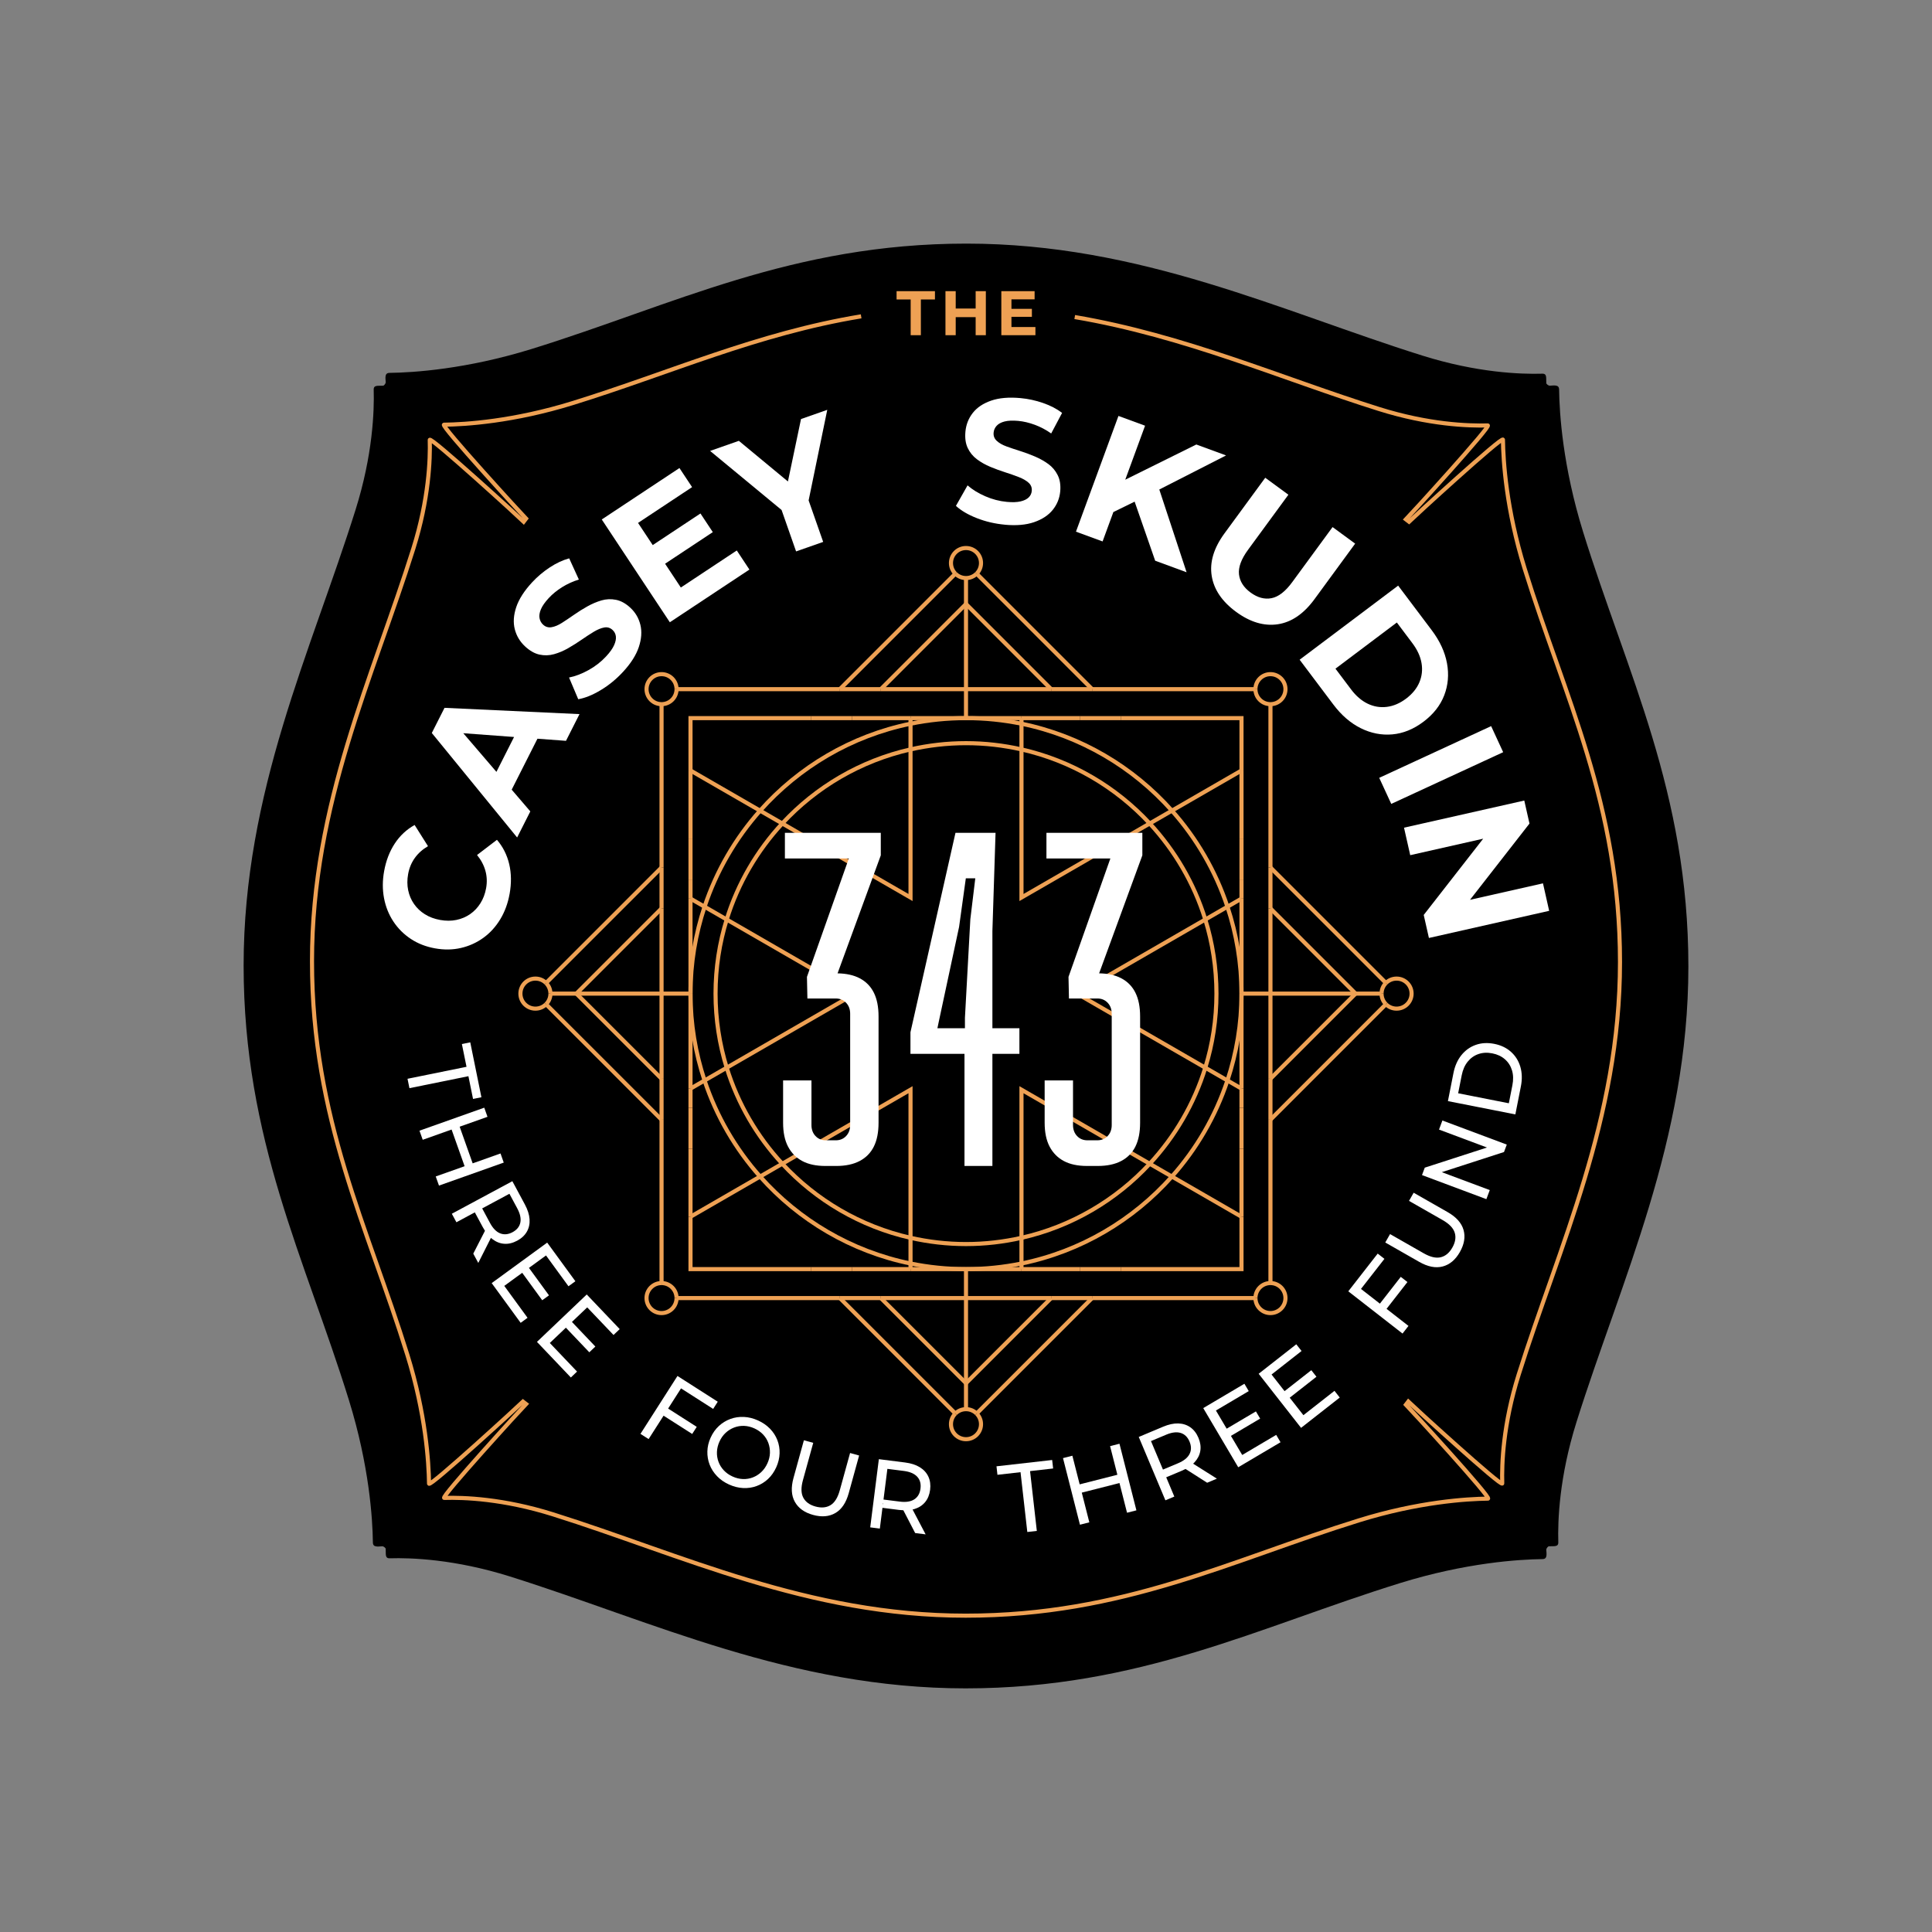 <?xml version="1.0" encoding="UTF-8"?>
<svg id="Layer_1" data-name="Layer 1" xmlns="http://www.w3.org/2000/svg" viewBox="0 0 2000 2000">
  <rect x="0" y="0" width="2000" height="2000" fill="#808080" stroke="none"/>
  <defs>
    <style>
      .cls-1 {
        fill: none;
      }

      .cls-1, .cls-2 {
        stroke: #eea154;
        stroke-miterlimit: 10;
        stroke-width: 4.24px;
      }

      .cls-3, .cls-4, .cls-5 {
        stroke-width: 0px;
      }

      .cls-4 {
        fill: #fff;
      }

      .cls-5 {
        fill: #eea154;
      }
    </style>
  </defs>
  <path class="cls-3" d="m1603.4,1600.71c5.15-.34,9.9,1.02,9.75-4.14-.67-22.19.93-67.49,18.78-124.32,46.09-146.76,115.87-291.48,115.87-471.84s-63.62-303.51-108.99-449.8c-21.11-68.05-24.52-122.95-24.83-147.44-.06-5.05-4.71-4.22-9.75-3.89-1.1.07-3.44-1.59-3.51-2.69-.34-5.15,1.02-9.9-4.14-9.75-22.19.67-67.49-.93-124.32-18.78-146.76-46.09-291.48-115.87-471.84-115.87s-303.51,63.62-449.8,108.99c-68.05,21.11-122.95,24.52-147.44,24.83-5.05.07-4.22,4.71-3.89,9.75.07,1.1-1.59,3.44-2.69,3.51-5.15.34-9.9-1.02-9.75,4.14.67,22.19-.93,67.49-18.78,124.32-46.09,146.76-115.87,291.48-115.87,471.84s63.62,303.51,108.99,449.8c21.11,68.05,24.52,122.95,24.83,147.44.06,5.05,4.71,4.22,9.75,3.89,1.1-.07,3.44,1.59,3.51,2.69.34,5.15-1.02,9.9,4.14,9.75,22.19-.67,67.49.93,124.32,18.78,146.76,46.09,291.48,115.87,471.84,115.87s303.51-63.62,449.8-108.99c68.05-21.11,122.95-24.52,147.44-24.83,5.05-.06,4.22-4.7,3.89-9.74-.07-1.1,1.59-3.44,2.69-3.51Z"/>
  <path class="cls-2" d="m891.46,327.47c-107.89,17.79-197.74,58.51-298.31,89.7-61.61,19.11-111.31,22.2-133.48,22.48-4.57.06,81.66,94,84.89,97.24l-2.44,3.18c-3.3-3.3-97.38-89.33-97.24-84.66.6,20.09-.84,61.1-17,112.55-41.73,132.87-104.9,263.89-104.9,427.18s57.6,274.78,98.68,407.22c19.11,61.61,22.2,111.31,22.48,133.48.06,4.57,94-81.66,97.24-84.89l3.18,2.44c-3.3,3.3-89.34,97.38-84.66,97.24,20.09-.6,61.1.84,112.55,17,132.87,41.73,263.89,104.9,427.18,104.9s274.78-57.6,407.22-98.68c61.61-19.11,111.31-22.2,133.48-22.48,4.57-.06-81.69-94.03-84.93-97.27l2.44-3.18c3.3,3.3,97.41,89.37,97.27,84.7-.6-20.09.84-61.1,17-112.55,41.73-132.87,104.9-263.89,104.9-427.18s-57.6-274.78-98.68-407.22c-19.11-61.61-22.2-111.31-22.48-133.48-.06-4.57-94,81.66-97.24,84.89l-3.18-2.44c3.3-3.3,89.33-97.38,84.66-97.24-20.09.6-61.1-.84-112.55-17-101.06-31.74-201.05-75.88-314.98-95.2"/>
  <g>
    <g>
      <path class="cls-4" d="m527.52,925.42c-1.75,9.68-4.94,18.41-9.61,26.14-4.68,7.75-10.48,14.14-17.43,19.19-6.96,5.05-14.7,8.57-23.21,10.55-8.51,1.99-17.49,2.14-26.93.43-9.45-1.7-17.82-4.96-25.1-9.8-7.29-4.82-13.3-10.84-18.06-18.06-4.75-7.21-7.96-15.26-9.64-24.15-1.68-8.88-1.64-18.17.1-27.85,1.96-10.89,5.62-20.42,10.98-28.59,5.36-8.17,12.22-14.59,20.6-19.26l13.84,21.94c-5.66,3.3-10.23,7.4-13.69,12.27-3.48,4.87-5.76,10.42-6.88,16.64-1.06,5.86-1.04,11.42.05,16.68,1.09,5.26,3.1,10,6.06,14.24,2.94,4.24,6.68,7.78,11.23,10.63,4.56,2.87,9.82,4.83,15.8,5.91,5.99,1.07,11.6,1.07,16.86-.03,5.26-1.09,10.01-3.11,14.23-6.05,4.24-2.94,7.78-6.69,10.63-11.24,2.87-4.55,4.82-9.76,5.88-15.62,1.11-6.22.87-12.22-.75-18-1.62-5.78-4.49-11.22-8.64-16.29l20.61-15.74c6.22,7.3,10.45,15.71,12.7,25.25,2.23,9.54,2.35,19.82.38,30.82Z"/>
      <path class="cls-4" d="m460.17,732.75l-13.17,26.03,88.33,108.18,13.65-27.01-19.28-22.49,26.67-52.75,29.54,2.19,13.99-27.66-139.73-6.49Zm53.73,66.28l-34.3-40.01,52.55,3.9-18.25,36.11Z"/>
      <path class="cls-4" d="m644.86,695.61c-6.94,7.5-14.61,13.77-23.02,18.82-8.41,5.05-16.16,8.19-23.25,9.41l-9.51-22.47c6.49-1.28,13.21-3.84,20.15-7.68,6.95-3.84,13.02-8.57,18.22-14.19,3.98-4.28,6.72-8.15,8.26-11.61,1.55-3.45,2.16-6.49,1.84-9.1-.31-2.61-1.45-4.83-3.42-6.65-2.49-2.31-5.39-3.16-8.67-2.56-3.29.6-6.91,2.1-10.86,4.48-3.94,2.39-8.13,5.11-12.52,8.16-4.4,3.05-8.99,5.95-13.8,8.72-4.79,2.77-9.7,4.85-14.71,6.25-5.02,1.4-10.05,1.55-15.09.45-5.03-1.09-9.99-3.91-14.9-8.45-5.35-4.96-8.91-10.9-10.69-17.85-1.76-6.94-1.26-14.55,1.51-22.83,2.78-8.28,8.25-16.84,16.43-25.67,5.45-5.88,11.55-11.04,18.31-15.48,6.74-4.43,13.44-7.55,20.08-9.35l10.01,21.93c-6.3,1.97-12.11,4.62-17.44,7.96-5.33,3.35-9.89,7.07-13.69,11.17-3.97,4.29-6.66,8.15-8.13,11.61-1.46,3.46-1.95,6.53-1.45,9.22.49,2.69,1.72,4.94,3.69,6.76,2.5,2.31,5.41,3.18,8.75,2.63,3.33-.56,6.91-2.05,10.73-4.48,3.82-2.43,7.96-5.21,12.45-8.34,4.48-3.15,9.12-6.05,13.92-8.73,4.8-2.68,9.65-4.73,14.54-6.18,4.89-1.43,9.89-1.65,15-.64,5.12,1.01,10.08,3.74,14.91,8.2,5.26,4.88,8.72,10.79,10.41,17.73,1.69,6.95,1.15,14.59-1.62,22.96-2.78,8.36-8.25,16.96-16.42,25.79Z"/>
      <polygon class="cls-4" points="775.79 589.61 693.41 644.17 622.95 537.76 703.36 484.51 716.45 504.27 660.5 541.32 675.7 564.27 725.11 531.55 737.89 550.86 688.49 583.57 704.8 608.2 762.72 569.85 775.79 589.61"/>
      <polygon class="cls-4" points="837.09 518.03 852.15 560.98 824.11 570.82 809.09 527.94 735.1 466.79 764.86 456.35 815.66 498.42 829.2 433.8 856.38 424.26 837.09 518.03"/>
      <path class="cls-4" d="m1040.16,543.15c-10.17-.93-19.82-3.19-28.95-6.77-9.13-3.58-16.34-7.82-21.63-12.7l12.03-21.23c4.96,4.36,11.08,8.13,18.36,11.29,7.28,3.17,14.73,5.1,22.35,5.81,5.81.53,10.55.36,14.24-.52,3.67-.88,6.46-2.24,8.33-4.09,1.88-1.85,2.95-4.09,3.19-6.75.31-3.39-.78-6.21-3.26-8.44-2.47-2.25-5.86-4.21-10.17-5.87-4.3-1.68-9-3.34-14.09-4.96-5.1-1.63-10.21-3.5-15.32-5.62-5.11-2.13-9.76-4.74-13.92-7.87-4.17-3.12-7.35-7.02-9.55-11.67-2.2-4.66-2.99-10.32-2.37-16.97.67-7.27,3.2-13.72,7.62-19.35,4.43-5.64,10.77-9.87,19.02-12.72,8.25-2.84,18.36-3.72,30.36-2.62,7.99.73,15.79,2.44,23.42,5.08,7.63,2.65,14.18,6.06,19.66,10.23l-11.29,21.3c-5.39-3.79-11.03-6.78-16.94-8.97-5.9-2.18-11.64-3.54-17.21-4.05-5.81-.53-10.53-.32-14.14.62-3.64.95-6.36,2.44-8.2,4.47-1.83,2.03-2.88,4.38-3.11,7.04-.32,3.39.76,6.23,3.25,8.53,2.47,2.31,5.83,4.23,10.09,5.78,4.25,1.55,8.98,3.14,14.2,4.78,5.22,1.65,10.37,3.55,15.41,5.72,5.05,2.18,9.63,4.76,13.75,7.76,4.11,3.01,7.34,6.84,9.64,11.51,2.33,4.66,3.19,10.27,2.6,16.8-.66,7.15-3.24,13.5-7.7,19.07-4.48,5.57-10.88,9.81-19.2,12.71-8.33,2.89-18.47,3.8-30.46,2.7Z"/>
      <polygon class="cls-4" points="1200.1 506.75 1228.35 592.4 1195.84 580.47 1174.57 519.3 1152.56 530.07 1141.4 560.49 1113.84 550.38 1157.82 430.58 1185.37 440.68 1164.85 496.59 1238.42 460.15 1269.23 471.46 1200.1 506.75"/>
      <path class="cls-4" d="m1279.67,633.44c-14.6-10.7-23.04-23.14-25.32-37.31-2.28-14.17,2.15-28.85,13.28-44.05l42.14-57.51,23.97,17.56-41.7,56.91c-7.11,9.71-10.26,18.22-9.44,25.52.83,7.31,4.82,13.58,11.98,18.83,7.25,5.31,14.48,7.26,21.71,5.84,7.21-1.41,14.39-6.97,21.48-16.69l41.7-56.91,23.38,17.13-42.11,57.51c-11.14,15.2-23.8,23.85-38,25.96-14.2,2.1-28.56-2.16-43.08-12.79Z"/>
      <path class="cls-4" d="m1345.38,682.94l101.98-76.72,34.87,46.33c8.32,11.07,13.55,22.41,15.69,34.05,2.13,11.63,1.17,22.69-2.87,33.19-4.05,10.5-11.22,19.62-21.51,27.36-10.3,7.75-21.04,12.1-32.25,13.08-11.2.98-22.1-1.17-32.69-6.43-10.58-5.28-20.03-13.45-28.36-24.52l-34.86-46.33Zm37.1,9.28l16.12,21.41c5.1,6.79,10.83,11.73,17.16,14.79,6.34,3.07,12.96,4.18,19.84,3.33,6.9-.85,13.55-3.69,19.95-8.51,6.5-4.9,11.1-10.52,13.77-16.87,2.68-6.35,3.43-13,2.24-19.93-1.19-6.94-4.34-13.81-9.45-20.61l-16.11-21.42-63.52,47.79Z"/>
      <path class="cls-4" d="m1427.77,805.21l115.85-53.53,12.46,26.98-115.85,53.54-12.46-26.98Z"/>
      <polygon class="cls-4" points="1603.69 942.89 1479.21 970.98 1473.83 947.15 1535.38 868.22 1459.86 885.27 1453.43 856.81 1577.93 828.72 1583.31 852.55 1521.75 931.48 1597.28 914.43 1603.69 942.89"/>
    </g>
    <g>
      <path class="cls-4" d="m421.88,1116.75l61.06-12.4-4.8-23.57,8.67-1.77,11.55,56.85-8.67,1.76-4.79-23.55-61.05,12.4-1.99-9.72Z"/>
      <polygon class="cls-4" points="521.48 1203.51 454.43 1227.32 451.07 1217.87 480.96 1207.26 467.49 1169.3 437.6 1179.91 434.25 1170.48 501.3 1146.67 504.65 1156.12 475.83 1166.35 489.3 1204.3 518.13 1194.07 521.48 1203.51"/>
      <path class="cls-4" d="m548.2,1262.11c-.33-4.76-1.95-9.85-4.85-15.25l-12.96-24.09-62.66,33.7,4.75,8.82,19.05-10.25,8.23,15.26c.73,1.36,1.48,2.64,2.27,3.84l-12.1,23.63,5.18,9.61,13.09-25.94c.52.47,1.05.91,1.59,1.32,3.8,2.9,7.86,4.5,12.23,4.8,4.35.32,8.8-.75,13.34-3.19,4.54-2.43,7.89-5.57,10.07-9.39,2.16-3.83,3.09-8.11,2.77-12.87Zm-9.55,3.49c-.88,4.22-3.57,7.54-8.03,9.95-4.49,2.4-8.74,2.81-12.79,1.24-4.04-1.58-7.58-5.2-10.61-10.84l-8.07-15,28.2-15.16,8.06,14.99c3.03,5.65,4.12,10.59,3.24,14.82Z"/>
      <polygon class="cls-4" points="565.23 1299.64 547.57 1312.52 568.29 1340.93 561.31 1346.02 540.59 1317.61 522.03 1331.15 546.12 1364.18 538.98 1369.39 508.99 1328.27 566.46 1286.35 595.63 1326.33 588.48 1331.53 565.23 1299.64"/>
      <polygon class="cls-4" points="607.88 1353.39 592.06 1368.46 616.31 1393.93 610.06 1399.89 585.8 1374.42 569.17 1390.26 597.36 1419.86 590.95 1425.97 555.86 1389.11 607.39 1340.04 641.52 1375.88 635.12 1381.97 607.88 1353.39"/>
      <polygon class="cls-4" points="705 1437.24 691.64 1458.13 721.26 1477.08 716.56 1484.44 686.93 1465.51 671.44 1489.73 663 1484.34 701.32 1424.39 743.02 1451.05 738.26 1458.5 705 1437.24"/>
      <path class="cls-4" d="m804.74,1490.86c-1.69-4.36-4.21-8.31-7.61-11.82-3.4-3.51-7.53-6.37-12.4-8.58-4.92-2.23-9.83-3.44-14.73-3.66-4.89-.21-9.54.49-13.94,2.11-4.39,1.62-8.36,4.04-11.88,7.28-3.51,3.24-6.35,7.24-8.51,11.99-2.16,4.75-3.28,9.51-3.4,14.31-.13,4.77.67,9.35,2.34,13.72,1.69,4.38,4.25,8.34,7.65,11.9,3.41,3.55,7.55,6.43,12.42,8.64,4.87,2.21,9.74,3.43,14.61,3.67,4.89.24,9.52-.45,13.92-2.06,4.4-1.61,8.34-4.04,11.84-7.3s6.32-7.29,8.51-12.1c2.15-4.76,3.31-9.54,3.47-14.34.16-4.8-.6-9.38-2.29-13.76Zm-7.7,13.25c-.11,3.56-.98,7.13-2.61,10.71-1.62,3.58-3.73,6.59-6.36,9.06-2.61,2.45-5.55,4.3-8.78,5.55-3.25,1.25-6.66,1.81-10.22,1.68-3.58-.14-7.15-1.01-10.74-2.64-3.53-1.6-6.52-3.69-8.98-6.31-2.45-2.59-4.29-5.53-5.52-8.79-1.23-3.29-1.78-6.72-1.66-10.3.13-3.59,1.01-7.17,2.62-10.76,1.62-3.58,3.74-6.58,6.35-9.01,2.6-2.43,5.54-4.27,8.84-5.54,3.28-1.26,6.71-1.82,10.28-1.69s7.12.99,10.65,2.59c3.58,1.64,6.6,3.74,9.05,6.34,2.45,2.61,4.27,5.55,5.46,8.83,1.19,3.29,1.72,6.72,1.62,10.28Z"/>
      <path class="cls-4" d="m889.36,1506.74l-10.76,39c-2.74,9.92-7.35,16.77-13.82,20.53-6.48,3.77-14.19,4.42-23.15,1.95-8.88-2.45-15.15-6.96-18.81-13.53-3.66-6.56-4.13-14.8-1.39-24.73l10.76-39,9.67,2.66-10.66,38.6c-2.11,7.65-2,13.7.35,18.14,2.34,4.44,6.54,7.5,12.59,9.17,6.11,1.68,11.31,1.22,15.61-1.39,4.29-2.61,7.48-7.74,9.59-15.39l10.66-38.6,9.36,2.59Z"/>
      <path class="cls-4" d="m957.7,1554.96c2.78-3.38,4.5-7.61,5.15-12.71.64-5.12.03-9.67-1.81-13.67-1.86-3.98-4.81-7.22-8.88-9.72-4.05-2.49-9.13-4.13-15.23-4.9l-27.14-3.43-8.94,70.59,9.96,1.26,2.71-21.49,17.19,2.18c1.53.19,3.01.32,4.45.37l12.22,23.56,10.83,1.37-13.51-25.72c.68-.15,1.34-.32,1.99-.52,4.56-1.41,8.22-3.8,11.01-7.17Zm-43.73,2.29l-.39-.57.52-.42-.13.99Zm17.53-2.79l-16.9-2.13,4.02-31.77,16.9,2.14c6.37.8,11,2.79,13.94,5.96,2.93,3.17,4.07,7.28,3.43,12.32-.63,5.04-2.76,8.75-6.4,11.13-3.63,2.37-8.62,3.15-14.99,2.35Z"/>
      <path class="cls-4" d="m1063.47,1585.92l-7.02-61.92-23.9,2.71-.99-8.79,57.63-6.54,1.01,8.79-23.89,2.72,7.01,61.91-9.85,1.12Z"/>
      <polygon class="cls-4" points="1176.41 1563.5 1166.7 1565.98 1158.88 1535.24 1119.85 1545.17 1127.67 1575.91 1117.96 1578.38 1100.42 1509.43 1110.12 1506.96 1117.67 1536.6 1156.7 1526.67 1149.16 1497.03 1158.87 1494.55 1176.41 1563.5"/>
      <path class="cls-4" d="m1235.13,1515.2c.51-.47,1-.96,1.46-1.46,3.24-3.49,5.22-7.4,5.95-11.71.72-4.31.08-8.84-1.91-13.59-2-4.75-4.8-8.37-8.4-10.91-3.61-2.53-7.78-3.86-12.55-3.99-4.76-.13-9.97,1.01-15.63,3.39l-25.22,10.6,27.59,65.59,9.23-3.88-8.39-19.96,15.98-6.72c1.42-.6,2.77-1.23,4.04-1.9l22.36,14.27,10.07-4.23-24.58-15.5Zm-31.23,6.11l-12.41-29.51,15.7-6.6c5.9-2.49,10.93-3.09,15.06-1.82,4.13,1.28,7.18,4.27,9.14,8.94,1.97,4.69,1.98,8.97.02,12.85-1.96,3.87-5.89,7.04-11.79,9.54l-15.72,6.6Z"/>
      <polygon class="cls-4" points="1325.61 1493 1281.81 1518.9 1245.59 1457.66 1288.2 1432.47 1292.7 1440.07 1258.72 1460.16 1269.84 1478.97 1300.12 1461.08 1304.51 1468.52 1274.25 1486.42 1285.94 1506.19 1321.12 1485.39 1325.61 1493"/>
      <polygon class="cls-4" points="1386.9 1446.73 1346.85 1478.12 1302.96 1422.12 1341.92 1391.6 1347.37 1398.54 1316.3 1422.9 1329.78 1440.1 1357.46 1418.42 1362.79 1425.2 1335.1 1446.9 1349.28 1464.99 1381.46 1439.78 1386.9 1446.73"/>
      <polygon class="cls-4" points="1458.05 1372.58 1451.89 1380.49 1395.75 1336.77 1426.18 1297.72 1433.16 1303.16 1408.89 1334.29 1428.46 1349.53 1450.07 1321.79 1456.97 1327.16 1435.36 1354.91 1458.05 1372.58"/>
      <path class="cls-4" d="m1511.23,1296.14c-4.56,8.01-10.48,12.98-17.75,14.9-7.25,1.92-15.38.34-24.31-4.76l-35.15-20.06,4.97-8.7,34.79,19.86c6.88,3.92,12.76,5.3,17.65,4.12,4.88-1.16,8.87-4.48,11.99-9.94,3.14-5.5,3.99-10.66,2.51-15.47-1.48-4.79-5.66-9.16-12.54-13.09l-34.78-19.85,4.81-8.44,35.13,20.05c8.95,5.11,14.45,11.26,16.5,18.46,2.04,7.21.78,14.85-3.83,22.92Z"/>
      <polygon class="cls-4" points="1556.94 1192.57 1492.55 1213.42 1542.2 1231.98 1538.69 1241.36 1472.05 1216.44 1474.92 1208.75 1539.33 1187.91 1489.67 1169.33 1493.17 1159.94 1559.82 1184.88 1556.94 1192.57"/>
      <path class="cls-4" d="m1568.7,1153.63l-69.82-13.76,5.72-29c1.45-7.34,4.18-13.51,8.21-18.55,4.03-5.02,8.99-8.58,14.85-10.65,5.86-2.08,12.26-2.43,19.16-1.08,6.92,1.36,12.7,4.11,17.33,8.27,4.65,4.15,7.88,9.32,9.7,15.49,1.81,6.18,2.01,12.93.56,20.27l-5.71,29Zm-6.75-11.54l3.66-18.57c1.12-5.71,1-10.85-.38-15.45-1.39-4.6-3.81-8.43-7.32-11.49-3.51-3.08-7.85-5.13-13.04-6.14-5.25-1.05-10.06-.79-14.43.73-4.38,1.51-8.07,4.13-11.08,7.87-3.03,3.73-5.09,8.44-6.21,14.15l-3.67,18.57,52.46,10.34Z"/>
    </g>
  </g>
  <g>
    <path class="cls-1" d="m1430.17,1028.59c0,4.29,1.74,8.18,4.55,10.99"/>
    <path class="cls-1" d="m1434.73,1017.59c-2.81,2.81-4.55,6.7-4.55,10.99"/>
    <path class="cls-1" d="m1434.73,1017.59c2.81-2.81,6.7-4.55,10.99-4.55,8.59,0,15.55,6.96,15.55,15.55s-6.96,15.55-15.55,15.55c-4.29,0-8.18-1.74-10.99-4.55"/>
    <path class="cls-1" d="m1010.99,593.86c2.81-2.81,4.55-6.7,4.55-10.99,0-8.59-6.96-15.55-15.55-15.55s-15.55,6.96-15.55,15.55c0,4.29,1.74,8.18,4.55,10.99"/>
    <path class="cls-1" d="m1010.99,593.86c-2.81,2.81-6.7,4.55-10.99,4.55"/>
    <path class="cls-1" d="m989.01,593.86c2.81,2.81,6.7,4.55,10.99,4.55"/>
    <path class="cls-1" d="m1010.99,1463.31c2.81,2.81,4.55,6.7,4.55,10.99,0,8.59-6.96,15.55-15.55,15.55s-15.55-6.96-15.55-15.55c0-4.29,1.74-8.18,4.55-10.99"/>
    <path class="cls-1" d="m1000,1458.76c-4.29,0-8.18,1.74-10.99,4.55"/>
    <path class="cls-1" d="m1010.99,1463.31c-2.81-2.81-6.7-4.55-10.99-4.55"/>
    <path class="cls-1" d="m565.27,1039.58c2.81-2.81,4.55-6.7,4.55-10.99h0"/>
    <path class="cls-1" d="m565.27,1017.59c2.81,2.81,4.55,6.7,4.55,10.99"/>
    <path class="cls-1" d="m565.27,1017.59c-2.81-2.81-6.7-4.55-10.99-4.55-8.59,0-15.55,6.96-15.55,15.55s6.96,15.55,15.55,15.55c4.29,0,8.18-1.74,10.99-4.55"/>
    <path class="cls-1" d="m1315.17,728.96c3.98,0,7.96-1.52,10.99-4.55,6.07-6.07,6.07-15.91,0-21.98-6.07-6.07-15.91-6.07-21.98,0-3.04,3.04-4.55,7.01-4.55,10.99"/>
    <path class="cls-1" d="m1299.62,713.42c0,3.98,1.52,7.96,4.55,10.99,3.04,3.04,7.01,4.55,10.99,4.55"/>
    <path class="cls-1" d="m700.38,713.42c0,3.98-1.52,7.96-4.55,10.99-3.04,3.04-7.01,4.55-10.99,4.55"/>
    <path class="cls-1" d="m700.38,713.42c0-3.98-1.52-7.96-4.55-10.99-6.07-6.07-15.91-6.07-21.98,0-6.07,6.07-6.07,15.91,0,21.98,3.04,3.04,7.01,4.55,10.99,4.55"/>
    <line class="cls-1" x1="786.84" y1="839.2" x2="714.81" y2="797.62"/>
    <line class="cls-1" x1="942.57" y1="775.78" x2="942.57" y2="749.18"/>
    <line class="cls-1" x1="942.57" y1="743.4" x2="942.57" y2="749.18"/>
    <line class="cls-1" x1="729.37" y1="938.65" x2="714.81" y2="930.25"/>
    <polyline class="cls-1" points="942.57 775.78 942.57 929.11 809.8 852.46"/>
    <line class="cls-1" x1="786.84" y1="839.2" x2="809.8" y2="852.46"/>
    <line class="cls-1" x1="1270.63" y1="1118.52" x2="1285.19" y2="1126.92"/>
    <polyline class="cls-1" points="1190.2 852.46 1057.43 929.11 1057.43 775.78"/>
    <line class="cls-1" x1="786.84" y1="1217.97" x2="809.8" y2="1204.71"/>
    <polyline class="cls-1" points="752.28 951.88 885.14 1028.59 752.28 1105.29"/>
    <polyline class="cls-1" points="942.57 1281.39 942.57 1128.06 809.8 1204.71"/>
    <line class="cls-1" x1="752.28" y1="1105.29" x2="729.37" y2="1118.52"/>
    <line class="cls-1" x1="1213.16" y1="1217.97" x2="1285.19" y2="1259.56"/>
    <line class="cls-1" x1="1057.43" y1="749.18" x2="1057.43" y2="743.4"/>
    <line class="cls-1" x1="729.37" y1="1118.52" x2="714.81" y2="1126.92"/>
    <line class="cls-1" x1="786.84" y1="1217.97" x2="714.81" y2="1259.56"/>
    <line class="cls-1" x1="729.37" y1="938.65" x2="752.28" y2="951.88"/>
    <line class="cls-1" x1="1057.43" y1="775.78" x2="1057.43" y2="749.18"/>
    <line class="cls-1" x1="1190.2" y1="852.46" x2="1213.16" y2="839.2"/>
    <polyline class="cls-1" points="1190.2 1204.72 1057.43 1128.06 1057.43 1281.39"/>
    <polyline class="cls-1" points="1247.72 951.88 1114.86 1028.59 1247.72 1105.29"/>
    <line class="cls-1" x1="1190.2" y1="1204.72" x2="1213.16" y2="1217.97"/>
    <line class="cls-1" x1="942.57" y1="1307.99" x2="942.57" y2="1313.78"/>
    <line class="cls-1" x1="1057.43" y1="1307.99" x2="1057.43" y2="1281.39"/>
    <line class="cls-1" x1="942.57" y1="1307.99" x2="942.57" y2="1281.39"/>
    <line class="cls-1" x1="1247.72" y1="951.88" x2="1270.63" y2="938.65"/>
    <line class="cls-1" x1="1270.63" y1="938.65" x2="1285.19" y2="930.25"/>
    <line class="cls-1" x1="1213.16" y1="839.2" x2="1285.19" y2="797.62"/>
    <line class="cls-1" x1="1270.63" y1="1118.52" x2="1247.72" y2="1105.29"/>
    <line class="cls-1" x1="1057.43" y1="1313.78" x2="1057.43" y2="1307.99"/>
    <line class="cls-1" x1="1315.17" y1="940.44" x2="1315.17" y2="898.04"/>
    <line class="cls-1" x1="1315.17" y1="728.96" x2="1315.17" y2="898.04"/>
    <line class="cls-1" x1="1299.62" y1="713.42" x2="1130.55" y2="713.42"/>
    <line class="cls-1" x1="1315.17" y1="1116.73" x2="1315.17" y2="1159.13"/>
    <line class="cls-1" x1="911.85" y1="713.42" x2="869.45" y2="713.42"/>
    <line class="cls-1" x1="1299.62" y1="1343.76" x2="1130.55" y2="1343.76"/>
    <line class="cls-1" x1="1315.17" y1="1328.21" x2="1315.17" y2="1159.13"/>
    <line class="cls-1" x1="700.38" y1="713.42" x2="869.45" y2="713.42"/>
    <line class="cls-1" x1="684.83" y1="898.04" x2="684.83" y2="728.96"/>
    <line class="cls-1" x1="1088.15" y1="713.42" x2="1130.55" y2="713.42"/>
    <line class="cls-1" x1="1088.15" y1="713.42" x2="1000" y2="713.42"/>
    <line class="cls-1" x1="911.85" y1="713.42" x2="1000" y2="713.42"/>
    <line class="cls-1" x1="684.83" y1="1028.59" x2="684.83" y2="940.44"/>
    <line class="cls-1" x1="684.83" y1="1116.73" x2="684.83" y2="1028.59"/>
    <line class="cls-1" x1="1088.15" y1="1343.76" x2="1130.55" y2="1343.76"/>
    <line class="cls-1" x1="911.85" y1="1343.76" x2="869.45" y2="1343.76"/>
    <line class="cls-1" x1="1088.15" y1="1343.76" x2="1000" y2="1343.76"/>
    <line class="cls-1" x1="1000" y1="1343.76" x2="911.85" y2="1343.76"/>
    <line class="cls-1" x1="1315.17" y1="1028.59" x2="1315.17" y2="1116.73"/>
    <line class="cls-1" x1="1315.17" y1="1028.59" x2="1315.17" y2="940.44"/>
    <line class="cls-1" x1="684.83" y1="1159.13" x2="684.83" y2="1328.21"/>
    <line class="cls-1" x1="700.38" y1="1343.76" x2="869.45" y2="1343.76"/>
    <line class="cls-1" x1="684.83" y1="940.44" x2="684.83" y2="898.04"/>
    <line class="cls-1" x1="684.83" y1="1159.13" x2="684.83" y2="1116.73"/>
    <line class="cls-1" x1="942.57" y1="743.4" x2="881.87" y2="743.4"/>
    <line class="cls-1" x1="1118.13" y1="743.4" x2="1057.43" y2="743.4"/>
    <line class="cls-1" x1="1000" y1="743.4" x2="942.57" y2="743.4"/>
    <line class="cls-1" x1="1000" y1="743.4" x2="1057.43" y2="743.4"/>
    <polyline class="cls-1" points="1285.19 1259.56 1285.19 1313.78 1160.53 1313.78"/>
    <line class="cls-1" x1="1285.19" y1="1259.56" x2="1285.19" y2="1189.12"/>
    <line class="cls-1" x1="1285.19" y1="1189.12" x2="1285.19" y2="1146.72"/>
    <polyline class="cls-1" points="714.81 1259.56 714.81 1313.78 839.47 1313.78"/>
    <line class="cls-1" x1="714.81" y1="1259.56" x2="714.81" y2="1189.12"/>
    <line class="cls-1" x1="1118.13" y1="743.4" x2="1160.53" y2="743.4"/>
    <line class="cls-1" x1="942.57" y1="1313.78" x2="881.87" y2="1313.78"/>
    <line class="cls-1" x1="1057.43" y1="1313.78" x2="1118.13" y2="1313.78"/>
    <line class="cls-1" x1="1057.43" y1="1313.78" x2="1000" y2="1313.78"/>
    <line class="cls-1" x1="942.57" y1="1313.78" x2="1000" y2="1313.78"/>
    <line class="cls-1" x1="1285.19" y1="1028.59" x2="1285.19" y2="930.25"/>
    <line class="cls-1" x1="1285.19" y1="1028.59" x2="1285.19" y2="1126.92"/>
    <line class="cls-1" x1="1285.19" y1="1126.92" x2="1285.19" y2="1146.72"/>
    <line class="cls-1" x1="1285.19" y1="930.25" x2="1285.19" y2="910.46"/>
    <line class="cls-1" x1="714.81" y1="1189.12" x2="714.81" y2="1146.72"/>
    <line class="cls-1" x1="1118.13" y1="1313.78" x2="1160.53" y2="1313.78"/>
    <line class="cls-1" x1="839.47" y1="1313.78" x2="881.87" y2="1313.78"/>
    <line class="cls-1" x1="714.81" y1="868.06" x2="714.81" y2="910.46"/>
    <line class="cls-1" x1="714.81" y1="1028.59" x2="714.81" y2="930.25"/>
    <line class="cls-1" x1="714.81" y1="1028.59" x2="714.81" y2="1126.92"/>
    <line class="cls-1" x1="714.81" y1="930.25" x2="714.81" y2="910.46"/>
    <line class="cls-1" x1="714.81" y1="1146.72" x2="714.81" y2="1126.92"/>
    <polyline class="cls-1" points="714.81 797.62 714.81 743.4 839.47 743.4"/>
    <line class="cls-1" x1="714.81" y1="797.62" x2="714.81" y2="868.06"/>
    <line class="cls-1" x1="881.87" y1="743.4" x2="839.47" y2="743.4"/>
    <line class="cls-1" x1="1285.19" y1="910.46" x2="1285.19" y2="868.06"/>
    <polyline class="cls-1" points="1160.53 743.4 1285.19 743.4 1285.19 797.62"/>
    <line class="cls-1" x1="1285.19" y1="868.06" x2="1285.19" y2="797.62"/>
    <line class="cls-1" x1="565.27" y1="1017.59" x2="684.83" y2="898.04"/>
    <line class="cls-1" x1="684.83" y1="1159.13" x2="565.27" y2="1039.58"/>
    <line class="cls-1" x1="869.45" y1="1343.76" x2="989.01" y2="1463.31"/>
    <line class="cls-1" x1="1010.99" y1="1463.31" x2="1130.55" y2="1343.76"/>
    <line class="cls-1" x1="1434.73" y1="1017.59" x2="1315.17" y2="898.04"/>
    <line class="cls-1" x1="1315.17" y1="1159.13" x2="1434.72" y2="1039.58"/>
    <line class="cls-1" x1="989.01" y1="593.86" x2="869.45" y2="713.42"/>
    <line class="cls-1" x1="1130.55" y1="713.42" x2="1010.99" y2="593.86"/>
    <line class="cls-1" x1="596.68" y1="1028.59" x2="684.83" y2="940.44"/>
    <line class="cls-1" x1="596.68" y1="1028.59" x2="684.83" y2="1116.73"/>
    <line class="cls-1" x1="911.85" y1="713.42" x2="1000" y2="625.27"/>
    <line class="cls-1" x1="1088.15" y1="713.42" x2="1000" y2="625.27"/>
    <line class="cls-1" x1="1403.32" y1="1028.59" x2="1315.17" y2="940.44"/>
    <line class="cls-1" x1="1403.32" y1="1028.59" x2="1315.17" y2="1116.73"/>
    <line class="cls-1" x1="911.85" y1="1343.76" x2="1000" y2="1431.9"/>
    <line class="cls-1" x1="1088.15" y1="1343.76" x2="1000" y2="1431.9"/>
    <path class="cls-1" d="m1000,1313.78c-19.67,0-38.88-1.99-57.43-5.79"/>
    <path class="cls-1" d="m786.84,1217.97c40.12,45.12,94.31,77.46,155.72,90.02"/>
    <path class="cls-1" d="m1213.16,1217.97c-40.12,45.12-94.31,77.46-155.72,90.02"/>
    <path class="cls-1" d="m1000,1313.78c19.67,0,38.88-1.99,57.43-5.79"/>
    <path class="cls-1" d="m1213.16,1217.97c25.42-28.59,45.14-62.32,57.48-99.45"/>
    <path class="cls-1" d="m1285.19,1028.59c0,31.44-5.16,61.65-14.56,89.93"/>
    <path class="cls-1" d="m1285.19,1028.59c0-31.44-5.16-61.65-14.56-89.93"/>
    <path class="cls-1" d="m1057.43,749.18c61.42,12.56,115.6,44.9,155.72,90.02"/>
    <path class="cls-1" d="m786.84,1217.97c-25.42-28.59-45.14-62.32-57.48-99.45"/>
    <path class="cls-1" d="m714.81,1028.59c0,31.44,5.16,61.65,14.56,89.93"/>
    <path class="cls-1" d="m786.84,839.2c-25.42,28.59-45.14,62.32-57.48,99.45"/>
    <path class="cls-1" d="m714.81,1028.59c0-31.44,5.16-61.65,14.56-89.93"/>
    <path class="cls-1" d="m1213.16,839.2c25.42,28.59,45.14,62.32,57.48,99.45"/>
    <path class="cls-1" d="m1057.43,749.18c-18.55-3.79-37.76-5.79-57.43-5.79"/>
    <path class="cls-1" d="m942.57,749.18c-61.42,12.56-115.6,44.9-155.72,90.02"/>
    <path class="cls-1" d="m1000,743.4c-19.67,0-38.88,1.99-57.43,5.79"/>
    <path class="cls-1" d="m1247.72,1105.29c7.5-24.24,11.55-50,11.55-76.71s-4.05-52.46-11.55-76.71"/>
    <path class="cls-1" d="m752.28,951.88c-7.5,24.24-11.55,50-11.55,76.71s4.05,52.46,11.55,76.71"/>
    <path class="cls-1" d="m752.28,1105.29c11.6,37.5,31.5,71.33,57.53,99.42"/>
    <path class="cls-1" d="m942.57,775.78c-51.88,11.74-97.85,38.99-132.77,76.68"/>
    <path class="cls-1" d="m809.8,852.46c-26.02,28.09-45.93,61.92-57.53,99.42"/>
    <path class="cls-1" d="m942.57,1281.39c-51.88-11.74-97.85-38.99-132.77-76.68"/>
    <path class="cls-1" d="m1190.2,852.46c26.02,28.09,45.93,61.92,57.53,99.42"/>
    <path class="cls-1" d="m1190.2,1204.72c26.02-28.09,45.93-61.92,57.53-99.42"/>
    <path class="cls-1" d="m942.57,1281.39c18.48,4.18,37.69,6.46,57.43,6.46s38.95-2.28,57.43-6.46"/>
    <path class="cls-1" d="m1190.2,852.46c-34.92-37.69-80.89-64.94-132.77-76.68"/>
    <path class="cls-1" d="m1190.2,1204.72c-34.92,37.69-80.89,64.94-132.77,76.68"/>
    <path class="cls-1" d="m942.57,775.78c18.48-4.18,37.69-6.46,57.43-6.46s38.95,2.28,57.43,6.46"/>
    <line class="cls-1" x1="596.68" y1="1028.59" x2="569.83" y2="1028.59"/>
    <line class="cls-1" x1="596.68" y1="1028.59" x2="684.83" y2="1028.59"/>
    <line class="cls-1" x1="714.81" y1="1028.59" x2="684.83" y2="1028.59"/>
    <line class="cls-1" x1="1403.32" y1="1028.59" x2="1430.17" y2="1028.59"/>
    <line class="cls-1" x1="1315.17" y1="1028.59" x2="1285.19" y2="1028.59"/>
    <line class="cls-1" x1="1315.17" y1="1028.59" x2="1403.32" y2="1028.59"/>
    <line class="cls-1" x1="1000" y1="713.42" x2="1000" y2="625.27"/>
    <line class="cls-1" x1="1000" y1="598.41" x2="1000" y2="625.27"/>
    <line class="cls-1" x1="1000" y1="743.4" x2="1000" y2="713.42"/>
    <line class="cls-1" x1="1000" y1="1431.9" x2="1000" y2="1458.76"/>
    <line class="cls-1" x1="1000" y1="1343.76" x2="1000" y2="1313.78"/>
    <line class="cls-1" x1="1000" y1="1343.76" x2="1000" y2="1431.9"/>
    <path class="cls-1" d="m1315.17,1328.21c-3.98,0-7.96,1.52-10.99,4.55-3.04,3.04-4.55,7.01-4.55,10.99"/>
    <path class="cls-1" d="m1315.17,1328.21c3.98,0,7.96,1.52,10.99,4.55,6.07,6.07,6.07,15.91,0,21.98-6.07,6.07-15.91,6.07-21.98,0-3.04-3.04-4.55-7.01-4.55-10.99"/>
    <path class="cls-1" d="m684.83,1328.21c3.98,0,7.96,1.52,10.99,4.55,3.04,3.04,4.55,7.01,4.55,10.99"/>
    <path class="cls-1" d="m684.83,1328.21c-3.98,0-7.96,1.52-10.99,4.55-6.07,6.07-6.07,15.91,0,21.98,6.07,6.07,15.91,6.07,21.98,0,3.04-3.04,4.55-7.01,4.55-10.99"/>
  </g>
  <g>
    <path class="cls-4" d="m812.51,888.7h66.18l-43.34,122.57.47,22.37h29.36c4.35,0,7.92,1.48,10.72,4.43,2.8,2.95,4.19,6.76,4.19,11.42v115.11c0,4.66-1.4,8.47-4.19,11.42-2.8,2.95-6.37,4.43-10.72,4.43h-10.25c-4.36,0-7.92-1.47-10.72-4.43-2.8-2.95-4.19-6.76-4.19-11.42v-46.14h-29.36v43.81c0,9.95,1.7,18.18,5.13,24.7,3.41,6.52,8.31,11.5,14.68,14.91,6.37,3.42,14.37,5.13,24,5.13h11.19c9.63,0,17.71-1.7,24.23-5.13,6.52-3.41,11.42-8.39,14.68-14.91,3.26-6.52,4.9-14.75,4.9-24.7v-109.99c0-9.94-1.63-18.18-4.9-24.7-3.26-6.52-8.15-11.49-14.68-14.91-6.2-3.24-13.85-4.9-22.85-5.06l44.75-122.17v-23.3h-99.27v26.56Z"/>
    <path class="cls-4" d="m1182.54,862.13h-99.27v26.56h66.18l-43.34,122.57.47,22.37h29.36c4.35,0,7.92,1.48,10.72,4.43,2.8,2.95,4.19,6.76,4.19,11.42v115.11c0,4.66-1.4,8.47-4.19,11.42-2.8,2.95-6.37,4.43-10.72,4.43h-10.25c-4.36,0-7.92-1.47-10.72-4.43-2.8-2.95-4.19-6.76-4.19-11.42v-46.14h-29.36v43.81c0,9.95,1.7,18.18,5.13,24.7,3.41,6.52,8.31,11.5,14.68,14.91,6.37,3.42,14.37,5.13,24,5.13h11.19c9.63,0,17.71-1.7,24.23-5.13,6.52-3.41,11.42-8.39,14.68-14.91,3.26-6.52,4.9-14.75,4.9-24.7v-109.99c0-9.94-1.63-18.18-4.9-24.7-3.26-6.52-8.15-11.49-14.68-14.91-6.2-3.24-13.85-4.9-22.85-5.06l44.75-122.17v-23.3Z"/>
    <path class="cls-4" d="m1027.33,963.73l3.26-101.6h-41.48l-46.61,206.46v22.37h55.93v116.05h28.9v-116.05h27.96v-26.56h-27.96v-100.67Zm-22.84-12.12l-5.59,102.07v10.72h-28.49l1.46-6.99,20.97-97.87,6.99-50.33h9.79l-5.13,42.41Z"/>
  </g>
  <g>
    <polygon class="cls-5" points="967.86 301.41 967.86 310.01 953.28 310.01 953.28 347 942.72 347 942.72 310.01 928.13 310.01 928.13 301.41 967.86 301.41"/>
    <polygon class="cls-5" points="1020.55 301.41 1020.55 347 1009.99 347 1009.99 328.31 989.35 328.31 989.35 347 978.74 347 978.74 301.41 989.35 301.41 989.35 319.39 1009.99 319.39 1009.99 301.41 1020.55 301.41"/>
    <polygon class="cls-5" points="1071.87 338.54 1071.87 347 1036.57 347 1036.57 301.41 1071.02 301.41 1071.02 309.88 1047.05 309.88 1047.05 319.71 1068.22 319.71 1068.22 327.98 1047.05 327.98 1047.05 338.54 1071.87 338.54"/>
  </g>
</svg>
